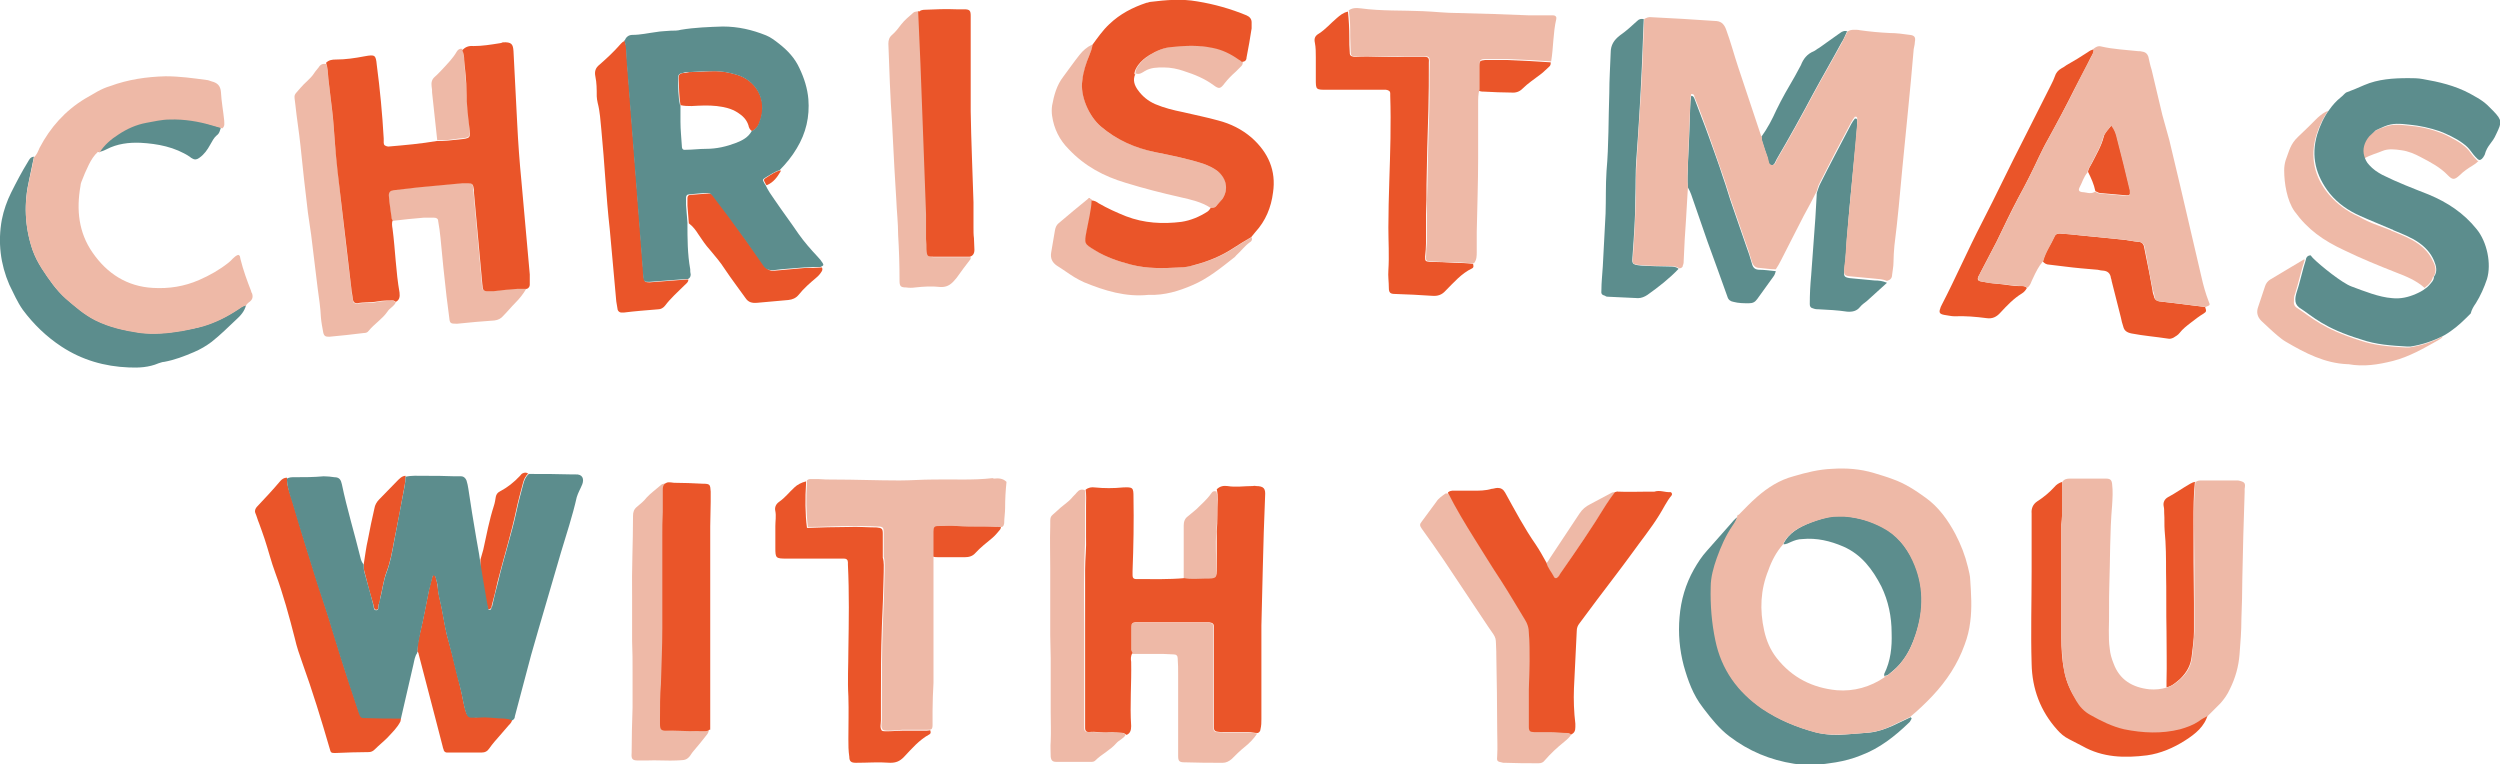 <?xml version="1.0" encoding="UTF-8"?>
<svg xmlns="http://www.w3.org/2000/svg" version="1.1" viewBox="0 0 537.5 164.3">
  <defs>
    <style>
      .cls-1 {
        fill: #ea5529;
      }

      .cls-2 {
        fill: none;
      }

      .cls-3 {
        fill: #eeb9a7;
      }

      .cls-4 {
        fill: #5c8d8d;
      }
    </style>
  </defs>
  <!-- Generator: Adobe Illustrator 28.7.1, SVG Export Plug-In . SVG Version: 1.2.0 Build 142)  -->
  <g>
    <g id="Dimension">
      <path class="cls-3" d="M143,103.9c0,3.8-.2,7.9-.2,11.7,0,5.3-.1,10.6-.1,16,0,5.4-.2,10.7-.2,16.2,0,1.8-.2,3.4-.2,5.2,0,.7-.3,1.6-.2,2.3,0,1.5.1,1.6,1.7,1.7,2.1.1,4.1.2,6.2.2.4,0,2-.3,2.4-.2,0,.2-.2.7-.3.8-1,1.3-2,2.5-3.1,3.8-.2.2-.6.9-.8,1.1-.8.9-1.5.7-2.8.8s-4.6-.1-6.3,0c-.7,0-1.3,0-2,0-1.2,0-1.4-.4-1.3-1.6,0-3.3.1-6.5.2-9.8,0-2.5,0-5.1,0-7.6,0-2.2,0-4.5-.1-6.7,0-3.2,0-6.4,0-9.6-.1-5.7.2-11.5.2-17.3,0-.8.2-1.4.8-1.9.8-.7,1.5-1.2,2.1-2,.8-.9,2.3-2,3.2-2.8.2-.2.7-.2,1-.3Z"/>
      <path class="cls-1" d="M443.4,103.6c0,3.1.1,6.2-.2,9.2,0,.5,0,1.1,0,1.6,0,7.6,0,15.1,0,22.7,0,2.3.1,4.7.6,7,.4,2.3,1.3,4.4,2.6,6.3.8,1.2,1.8,2.3,3,3,2.3,1.3,4.7,2.6,7.3,3.1,4,.9,8,1.1,12,0,1.4-.4,2.8-.9,4-1.7.6-.4,1.4-.8,2-1.2-.7,2.6-2.7,4.2-4.9,5.6-2.5,1.6-5.3,2.8-8.2,3.2-4.8.6-9.5.5-13.9-2-1-.5-1.9-1-2.9-1.5-1-.5-1.8-1.2-2.5-2-3.6-4-5.4-8.8-5.5-14.2-.2-6.6,0-13.3,0-19.9,0-1.8,0-3.6,0-5.4,0-1.4,0-2.9,0-4.3,0-.9,0-1.8,0-2.7-.1-1.1.3-2,1.2-2.6,1.4-.9,2.6-1.9,3.7-3.1.4-.5,1-.9,1.7-1.1Z"/>
      <path class="cls-1" d="M471.9,103.7c-.3,2.8-.3,5.7-.3,8.5,0,5.8,0,11.6.1,17.4,0,2.1,0,4.1,0,6.2,0,1.8-.3,3.6-.5,5.4-.2,1.9-1.1,3.4-2.4,4.7-.9.8-1.8,1.6-3,1.9,0-.4,0-.8,0-1.3.1-3.6,0-7.1,0-10.7-.1-4.3,0-8.6-.1-12.8,0-3,0-5.9-.3-8.9-.1-1.3,0-2.5-.1-3.8,0-.5,0-1-.1-1.4-.2-.9.2-1.6.9-2,1.7-.9,3.2-2,4.8-2.9.4-.2.7-.4,1.2-.4Z"/>
      <path class="cls-3" d="M233.2,105.3c.3,1.1.1,2.3.1,3.4,0,2.2,0,4.5,0,6.7,0,2.4-.2,4.7-.2,7.1-.1,4.2,0,8.3,0,12.5,0,6.5,0,13.1,0,19.6,0,.7,0,1.3,0,2,0,.5.3.8.8.8,1.4-.1,2.9.2,4.3,0,1.1-.1,2.2,0,3.2.2.2,0,.4.2.6.4-.4.8-1.4,1.1-2,1.8-1.3,1.5-3.1,2.3-4.5,3.7-.3.3-.6.3-1,.3-2.5,0-5,0-7.4,0-.8,0-1.1-.3-1.2-1.1,0-1.1-.1-2.2,0-3.3.1-2.1,0-4.2,0-6.3,0-3.9,0-7.7,0-11.6,0-1.6-.1-3.3-.1-4.9,0-4.8,0-9.7,0-14.5,0-3-.1-5.9,0-8.9,0-2.5-.1-1.9,1.5-3.4,1-1,2.2-1.7,3.1-2.7.3-.4.8-.8,1.1-1.2.5-.6,1-.8,1.8-.5Z"/>
      <path class="cls-3" d="M243.4,140.5c0-.2-.3-.4-.3-.7,0-1.6,0-3.3,0-4.9,0-.7.3-1,1-1,1.7,0,3.4,0,5.1,0,3.1,0,6.3,0,9.4,0,.4,0,.8,0,1.3,0,.7,0,1,.3,1,1,0,.4,0,.7,0,1.1,0,6.6,0,13.2,0,19.8,0,.3,0,.6,0,.9,0,.4.3.7.7.7.5,0,1.1.1,1.6.1,1.7,0,3.4,0,5.1,0,.7,0,1.3.1,2,.2-.7,1.1-1.7,2.1-2.7,2.9-1,.8-1.9,1.7-2.8,2.6-.6.5-1.2.8-1.9.8-2.7,0-5.3,0-8-.1,0,0-.1,0-.2,0-1.2,0-1.4-.3-1.4-1.4,0-1.6,0-3.1,0-4.7,0-4.2,0-8.4,0-12.7,0-1.2,0-2.4-.1-3.6,0-.5-.3-.8-.8-.8-.7,0-1.4-.1-2.2-.1-2.2,0-4.5,0-6.7,0Z"/>
      <path class="cls-3" d="M261.5,105.5c.2.7.2,1.4.2,2.2,0,2.3,0,4.6-.2,6.9-.2,2.5,0,5.1,0,7.6,0,2.5,0,2.5-2.5,2.5-1.5,0-3,.2-4.5-.1,0-3.4,0-6.8,0-10.3,0-.4,0-.8,0-1.3,0-.8.2-1.5.9-2,.6-.5,1.2-1,1.8-1.5,1.1-1.1,2.3-2.1,3.2-3.4.3-.5.7-.6,1.2-.4Z"/>
      <path class="cls-3" d="M311.4,105.8c1.7,3.4,3.7,6.7,5.7,9.9,1.9,3,3.7,6.1,5.7,9,1.8,2.8,3.5,5.7,5.2,8.5.5.8.8,1.7.8,2.7.3,4.1,0,8.2,0,12.3,0,2.7,0,5.3,0,8,0,.9.2,1.1,1.1,1.1,1.1,0,2.3,0,3.4,0,1.3,0,2.6,0,4,.2.2,0,.4.2.6.3-.4.7-1,1.2-1.6,1.7-1.5,1.2-2.9,2.5-4.2,4-.3.4-.7.6-1.3.6-2.4,0-4.8,0-7.2-.1-.1,0-.2,0-.4,0-1.4-.3-1.4-.3-1.3-1.6.1-1.7,0-3.4,0-5.1,0-5.6-.1-11.2-.2-16.8,0-.1,0-.2,0-.4-.2-3.2.3-2.5-1.7-5.3-.8-1.2-1.6-2.4-2.4-3.6-2.4-3.6-4.8-7.2-7.2-10.8-1.5-2.2-3.1-4.5-4.7-6.7-.5-.7-.5-1,0-1.6,1-1.4,2.1-2.8,3.1-4.2.5-.8,1.3-1.3,2-1.8.1,0,.3,0,.5,0Z"/>
      <path class="cls-3" d="M347.2,105.9c-.6.9-1.3,1.7-1.9,2.7-3.1,5.1-6.6,10-9.9,14.9-.1.2-.3.4-.4.6-.3.4-.6.4-.9,0-.6-1-1.4-1.8-1.6-3,.3-.4.6-.8.8-1.2,2.1-3.2,4.2-6.3,6.3-9.5.6-.9,1.3-1.5,2.3-2,1.5-.8,3-1.6,4.5-2.4.3-.2.6-.2.9-.1Z"/>
      <path class="cls-4" d="M373.8,110.7c-.2.8-.6,1.6-1.1,2.3-1.5,2.1-2.5,4.5-3.4,7-.7,2-1.3,4-1.3,6.2,0,3.9.2,7.7,1,11.5,1.3,6.4,4.8,11.1,10,14.7,3.5,2.4,7.4,4,11.6,5.1,2.1.5,4.2.6,6.3.4,1.7-.1,3.4-.3,5.1-.4,1.8-.2,3.4-.8,5-1.5,1.3-.6,2.5-1.2,3.8-1.8,0,0,.2.2.2.3-.2.3-.3.7-.6.9-3,2.9-6.3,5.5-10.3,7-1.7.7-3.6,1.2-5.4,1.5-3,.5-6,.8-9,.3-5.1-.8-9.7-2.7-13.9-5.9-2.1-1.6-3.8-3.7-5.4-5.8-.1-.1-.2-.3-.3-.4-2.1-2.7-3.2-5.8-4.1-9-.9-3.4-1.2-6.9-.9-10.4.3-3.7,1.3-7.1,3.1-10.3.8-1.4,1.7-2.8,2.8-4,1.8-2,3.5-4,5.3-6,.5-.6,1-1.2,1.8-1.5Z"/>
      <path class="cls-4" d="M405.1,145.4c0-.2,0-.4,0-.5,1.4-2.8,1.7-5.8,1.6-8.8,0-3.5-.7-6.9-2.2-10-1.9-3.7-4.3-6.9-8.2-8.6-2.8-1.2-5.7-1.9-8.8-1.6-.9,0-1.7.3-2.4.6-.5.2-1.1.6-1.7.5,1.2-2.5,3.5-3.7,6-4.7,1.6-.6,3.2-1.1,4.9-1.3.8,0,1.7-.2,2.5,0,2.8.3,5.4,1,7.9,2.3,3.1,1.6,5.1,4.2,6.6,7.2,2.4,5.2,2.4,10.5.6,15.9-.7,2-1.5,3.9-2.8,5.6-.8,1.1-1.8,2-2.8,2.8-.3.3-.7.5-1.1.5Z"/>
      <path class="cls-1" d="M289.8,2.4c.2,1.9.3,3.7.3,5.6,0,1.1,0,2.2.1,3.3,0,.7.3.8.9.9.1,0,.2,0,.4,0,3.5-.2,7,.2,10.5,0,1.4,0,2.7,0,4.1,0,.9,0,1.2.2,1.1,1.2,0,3.4,0,6.9-.1,10.3-.2,5.4-.3,10.8-.4,16.1,0,2.1,0,4.2-.1,6.3,0,2,0,4,0,6,0,1-.1,2.1-.2,3.1,0,.9,0,1,1,1.1,1.8,0,3.5.1,5.3.2,1.3,0,2.7.1,4,.2.1.4.2.8-.2,1-2.3,1.1-3.9,3-5.7,4.8-.8.9-1.7,1.2-2.9,1.1-2.7-.2-5.3-.3-8-.4-1,0-1.3-.3-1.3-1.3,0-1.3-.2-2.5-.1-3.8.2-3.1,0-6.2,0-9.2,0-3.3.1-6.6.2-10,.2-6.1.4-12.2.2-18.3,0-.2,0-.4,0-.5,0-.5-.3-.7-.9-.8-.4,0-.9,0-1.3,0-3.8,0-7.6,0-11.4,0-2.4,0-2.4,0-2.4-2.3,0-1.6,0-3.1,0-4.7,0-1,0-2.1-.2-3.1-.2-.9,0-1.5.9-2,1.4-.9,2.5-2.2,3.8-3.3.7-.6,1.4-1.2,2.4-1.4Z"/>
      <path class="cls-4" d="M7.3,33.7c-.3,1.6-.7,3.2-1,4.8-1.2,5.1-1,10.2.7,15.2.5,1.4,1.2,2.8,2,4,1.5,2.3,3.1,4.7,5.2,6.5,2,1.7,3.9,3.4,6.3,4.6,3,1.5,6.2,2.2,9.5,2.7,3.1.4,6.1.1,9.1-.4,1.5-.3,3-.5,4.5-1,2.7-.8,5.1-2,7.4-3.5.6-.4,1.2-.9,1.9-1-.3,1.3-1.2,2.3-2.1,3.1-1.7,1.6-3.4,3.3-5.3,4.8-1.2.9-2.4,1.6-3.8,2.2-2.1.9-4.2,1.7-6.4,2.1-.4,0-.8.2-1.2.3-2.1.9-4.3,1-6.4.9-5.2-.2-10.1-1.6-14.5-4.5-3.2-2.1-6-4.8-8.3-7.9-1.2-1.7-2-3.6-2.9-5.4C.1,56.8-.5,52.1.4,47.2c.4-2,1.1-4,2-5.8,1.1-2.2,2.3-4.5,3.6-6.6.3-.5.5-1,1.2-1.1Z"/>
      <path class="cls-3" d="M70.1,13.6c.4,1.1.4,2.3.5,3.4.3,2.2.5,4.5.8,6.7.3,2.3.4,4.7.6,7,.4,4.2.9,8.3,1.3,12.4.7,6.5,1.5,13,2.3,19.5,0,.7.2,1.3.3,2,0,.5.4.7.9.7,1.4-.3,2.9,0,4.4-.4,1.1-.2,2.2-.2,3.3-.2.2,0,.4.2.6.3-.4.9-1.3,1.2-1.8,2-1.1,1.6-2.8,2.6-4.1,4.2-.2.3-.6.4-1,.4-2.5.3-5,.6-7.4.8-.8,0-1.1-.1-1.3-.9-.2-1.1-.4-2.1-.5-3.2-.1-2.1-.4-4.2-.7-6.3-.5-3.8-.9-7.7-1.4-11.5-.2-1.6-.5-3.2-.7-4.8-.6-4.8-1.1-9.6-1.6-14.4-.3-2.9-.8-5.9-1.1-8.8-.3-2.5-.4-1.8,1.1-3.6.9-1.1,2.1-1.9,2.9-3.1.3-.5.7-.9,1-1.3.4-.7,1-.9,1.8-.7Z"/>
      <path class="cls-1" d="M134.3,8.7c.5,1.3.4,2.7.5,4.1,1.1,14.3,2.2,28.5,3.3,42.8.1,1.3.2,2.7.3,4,.1,1,.3,1.1,1.3,1.1,2.6-.2,5.2-.4,7.8-.6.2,0,.4,0,.5,0,0,.6-.5.9-.9,1.3-1.4,1.4-2.9,2.7-4.1,4.3-.4.5-.9.8-1.5.8-2.5.2-5,.4-7.4.7-.2,0-.4,0-.5,0-.4,0-.7-.3-.8-.6-.1-.6-.2-1.2-.3-1.8-.5-5.2-.9-10.4-1.4-15.5-.8-7.1-1.1-14.2-1.8-21.3-.2-2-.3-4-.8-5.9-.1-.5-.2-1-.2-1.4,0-1.5,0-2.9-.3-4.3-.2-1,0-1.8.9-2.5,1.6-1.4,3.1-2.8,4.5-4.4.3-.3.6-.7,1.1-.7Z"/>
      <path class="cls-4" d="M353.4,4.2c-.1,3.4-.3,6.8-.4,10.1-.3,6.7-.7,13.4-1.2,20.1-.2,2.7-.1,5.4-.2,8.1,0,4.2-.3,8.3-.6,12.5-.1,1.6-.3,1.9,1.8,2.1,2.1.1,4.1.2,6.2.2.7,0,1.3,0,1.9.5-2,2.1-4.3,3.9-6.7,5.6-.6.4-1.3.7-2,.7-2.1-.1-4.2-.2-6.4-.3-.2,0-.5,0-.7-.2-.7-.2-.9-.4-.8-1.2,0-1.7.2-3.4.3-5.1.2-3.8.4-7.6.6-11.4.1-3,0-6,.2-9.1.5-5.6.4-11.2.6-16.8,0-2.9.2-5.8.3-8.7,0-1.6.7-2.7,2-3.7,1.3-.9,2.5-2,3.7-3.1.4-.4.8-.5,1.4-.4Z"/>
      <path class="cls-3" d="M197.6,2.5c.2,3.8.4,7.6.5,11.4.2,5.3.4,10.6.6,16,.2,5.4.4,10.9.6,16.3,0,1.8,0,3.5,0,5.3,0,.7,0,1.5.1,2.2.1,1.5.2,1.6,1.8,1.6,2.1,0,4.1,0,6.2,0,.4,0,.8,0,1.3,0,0,.2,0,.4-.1.5-1,1.3-2,2.6-2.9,3.9-.2.2-.4.5-.6.7-.8.9-1.7,1.4-3,1.3-1.7-.2-3.5-.1-5.3.1-.7.1-1.3.1-2,0-1.2,0-1.4-.3-1.4-1.5,0-3.3-.1-6.5-.3-9.8,0-2.5-.3-5.1-.4-7.6-.1-2.2-.3-4.5-.4-6.7-.2-3.2-.3-6.4-.5-9.6-.4-5.7-.6-11.5-.8-17.2,0-.8.2-1.4.8-1.9.8-.7,1.4-1.5,2-2.3.7-.9,1.7-1.7,2.6-2.5.2-.2.7-.2,1.1-.3Z"/>
      <path class="cls-1" d="M450.1,10.5c.2.7-.3,1.3-.6,1.9-1.1,2.3-2.3,4.5-3.5,6.8-1.8,3.6-3.7,7.2-5.7,10.8-.7,1.2-1.3,2.5-1.9,3.7-1.4,3-2.9,6-4.5,8.9-1.6,3-3.1,6.2-4.6,9.3-1.2,2.3-2.4,4.6-3.6,6.9-.1.3-.3.5-.4.8-.2.5,0,.8.6.9,1.1.2,2.3.4,3.4.5,1.8.1,3.6.6,5.5.5.4,0,.7.1,1,.4-.3.5-.6.9-1.1,1.2-1.8,1.1-3.2,2.6-4.6,4.1-.8.9-1.7,1.4-3,1.2-2.3-.3-4.6-.5-6.9-.4-.7,0-1.4-.2-2.2-.3-1-.2-1.2-.5-.8-1.5,0-.2.2-.4.3-.7,3-5.8,5.6-11.8,8.6-17.6,3.1-6,6-12.2,9.1-18.2,1.9-3.8,3.9-7.7,5.8-11.5.3-.6.6-1.2.8-1.8.2-.7.7-1.3,1.4-1.7.4-.2.7-.4,1.1-.7,1.6-.9,3.1-1.8,4.6-2.8.4-.3.8-.5,1.3-.6Z"/>
      <path class="cls-3" d="M234.9,9.6c0,.8-.4,1.5-.7,2.3-.7,1.8-1.2,3.6-1.5,5.4-.4,3.4,1.4,7.7,4,9.9,3.4,2.9,7.2,4.5,11.6,5.5,3.5.7,7,1.4,10.4,2.5,1.1.4,2.2.9,3.1,1.6,2,1.5,2.4,3.9,1,6-.4.6-.8,1-1.3,1.5-.3.4-.7.4-1.2.4-2-1.3-4.3-1.8-6.5-2.3-4-.9-7.9-1.9-11.8-3.1-4.7-1.4-8.8-3.6-12.2-7.2-2-2-3.2-4.4-3.6-7.2-.1-.7-.1-1.5,0-2.2.4-2.2,1-4.4,2.4-6.2,1.2-1.6,2.3-3.2,3.5-4.7.7-.9,1.6-1.7,2.7-2.2Z"/>
      <path class="cls-3" d="M84.4,47.4c-.1-.2-.3-.4-.3-.6-.2-1.6-.4-3.2-.6-4.9,0-.7.2-1,1-1.1,1.7-.2,3.4-.4,5.2-.6,3.2-.3,6.4-.6,9.6-.9.4,0,.9,0,1.3,0,.7,0,1,.2,1.1.9,0,.4,0,.7.1,1.1.6,6.6,1.2,13.1,1.8,19.7,0,.3,0,.6.1.9,0,.4.4.6.8.6.5,0,1.1,0,1.6,0,1.7-.2,3.4-.4,5.1-.5.7,0,1.3,0,2,0-.7,1.2-1.5,2.2-2.4,3.1-.9.9-1.7,1.9-2.6,2.8-.5.6-1.1.9-1.9,1-2.7.2-5.3.4-8,.7,0,0-.1,0-.2,0-1.2,0-1.4-.1-1.5-1.2-.2-1.6-.4-3.1-.6-4.7-.5-4.2-.9-8.4-1.3-12.6-.1-1.2-.3-2.4-.5-3.6,0-.5-.4-.7-.9-.7-.7,0-1.5,0-2.2,0-2.3.2-4.5.4-6.8.7Z"/>
      <path class="cls-1" d="M439.2,56.2c.5-2,1.7-3.6,2.5-5.4.2-.4.6-.6,1.1-.6,1.5.1,2.9.2,4.4.4,3,.3,6,.6,9,.9,1.2.1,2.4.4,3.6.5.7,0,1.1.5,1.2,1.2.1.7.3,1.3.4,2,.5,2.4,1,4.9,1.4,7.3,0,.4.2.8.3,1.2.1.7.6,1,1.2,1.1,1.1.1,2.3.3,3.4.4,2.1.3,4.2.5,6.4.8.3.9.3,1-.3,1.4-1,.6-1.9,1.3-2.8,2-.9.7-1.7,1.3-2.4,2.2-.3.4-.8.7-1.3,1-.4.2-.8.3-1.2.2-2.6-.4-5.2-.6-7.8-1.1-1-.2-1.6-.6-1.8-1.5-.2-.6-.4-1.3-.5-1.9-.7-2.6-1.3-5.3-2-7.9,0-.3-.2-.6-.2-.9-.2-.8-.7-1.2-1.5-1.3-.4,0-.8-.1-1.3-.2-2.4-.2-4.8-.4-7.1-.7-1.1-.1-2.2-.3-3.3-.4-.6,0-1.1-.3-1.4-.7Z"/>
      <path class="cls-4" d="M362.9,40.3c-.2-1.6,0-3.3,0-4.9.2-4.2.4-8.3.5-12.5,0-.8.1-1.5.2-2.3.5,0,.6.4.7.6,1,2.7,2.1,5.4,3.1,8.2,1,2.9,2.1,5.7,3,8.6.8,2.2,1.4,4.5,2.2,6.7.9,2.7,1.9,5.4,2.8,8.1.5,1.3.9,2.6,1.3,4,.2.8.7,1.2,1.6,1.2,1.2,0,2.3.2,3.5.3-.1.3-.2.7-.4,1-1.2,1.7-2.4,3.3-3.6,5-.5.7-1,.9-1.8.9-1.1,0-2.2,0-3.3-.3-.6-.1-1.1-.4-1.3-1.1-1.4-4-2.9-8-4.3-11.9-1.2-3.4-2.3-6.7-3.5-10.1-.2-.5-.4-1-.7-1.5Z"/>
      <path class="cls-3" d="M234.8,43.1c0,2.3-.7,4.4-1.1,6.6-.5,2.7-.5,2.7,1.8,4.1,2.4,1.5,5,2.4,7.8,3.1,3.4.9,6.9.8,10.4.6,1,0,2.1-.3,3.1-.5,3.1-.8,6-2,8.7-3.8,1.2-.8,2.4-1.5,3.6-2.2.2.5,0,.9-.4,1.1-1.1.8-1.9,1.9-2.9,2.8-.2.2-.3.4-.5.5-2.8,2.2-5.6,4.5-8.9,5.9-3,1.3-6,2.2-9.3,2.1,0,0-.1,0-.2,0-4.9.5-9.4-.9-13.8-2.7-.7-.3-1.4-.7-2.1-1.1-1.3-.8-2.5-1.7-3.8-2.5-1-.7-1.4-1.6-1.2-2.8.3-1.6.5-3.1.8-4.7.1-.6.3-1.2.8-1.6,2.1-1.8,4.3-3.6,6.5-5.4,0,0,.1,0,.1,0,0,0,0,0,0,0,.2.1.4.2.6.4Z"/>
      <path class="cls-4" d="M390.6,41.5c.2-.6.4-1.2.6-1.7,2.2-4.4,4.5-8.7,6.8-13.1.2-.4.5-.8.8-1.2,0,0,.2,0,.3,0,0,0,.2.2.2.3,0,.4,0,.7,0,1.1-.2,2.6-.4,5.2-.7,7.8-.5,5.1-1,10.1-1.4,15.2-.2,1.8-.2,3.6-.4,5.4,0,1-.2,1.9-.3,2.9-.1,1.2,0,1.4,1.2,1.6,1.8.2,3.5.3,5.3.5.9,0,1.8.1,2.7.5-1.4,1.3-2.9,2.6-4.3,3.9-.5.4-1.1.8-1.5,1.3-.7.9-1.7,1.1-2.8,1-2-.3-4-.4-6-.5-.4,0-.8,0-1.3-.2-.5-.1-.7-.4-.7-.9,0-2.1.1-4.1.3-6.2.3-4.1.6-8.2.9-12.3.1-1.7.2-3.5.3-5.2Z"/>
      <path class="cls-1" d="M148.1,48c-.1-1.3-.2-2.5-.3-3.8,0-.5,0-1.1,0-1.6,0-.4.2-.7.6-.7,1.3-.1,2.7-.2,4-.3.5,0,.8.2,1.1.6,1.1,1.5,2.3,3,3.4,4.5,2.5,3.5,5,7,7.5,10.5.6.8,1.2,1.1,2.1,1,2.2-.2,4.5-.4,6.7-.6,1.1,0,2.3,0,3.5-.1.2.3.1.6,0,.8-.3.5-.7,1-1.2,1.4-1.3,1.1-2.7,2.3-3.8,3.7-.6.7-1.3,1-2.2,1.1-2.2.2-4.5.4-6.7.6-1.1.1-1.9-.1-2.5-1-1.5-2.1-3.1-4.2-4.5-6.3-.9-1.4-2-2.7-3.1-4-1-1.1-1.8-2.3-2.6-3.5-.5-.8-1.1-1.6-1.9-2.2Z"/>
      <path class="cls-4" d="M397.1,6.8c-.4.8-.7,1.7-1.2,2.4-2,3.7-4.1,7.3-6.1,11-2.5,4.7-5.1,9.4-7.8,14-.3.5-.5,1.4-1.1,1.3-.8,0-.7-1-.9-1.6-.4-1.1-.7-2.2-1.1-3.3-.1-.4-.1-.8-.2-1.2,1.3-1.8,2.3-3.7,3.2-5.7,1.2-2.5,2.6-4.9,4-7.3.4-.8.9-1.6,1.3-2.4.5-1.3,1.3-2.4,2.8-3,.4-.2.7-.5,1.1-.7,1.5-1.1,3-2.1,4.5-3.2.5-.4,1.1-.6,1.7-.3Z"/>
      <path class="cls-4" d="M21.1,32.6c1-1.6,2.5-2.9,4.1-3.9,1.8-1.2,3.8-2.1,6-2.5,1.7-.3,3.3-.7,5-.7,3.2-.2,6.2.3,9.2,1.3.7.2,1.4.4,2.1.6-.2.6-.3,1.3-.9,1.7-.6.5-1,1.3-1.4,2-.6,1.1-1.3,2.1-2.3,2.8-.5.4-1,.5-1.5.2-.2-.1-.4-.2-.6-.4-3.2-2.1-6.9-2.8-10.6-3-2.5-.1-5,.2-7.3,1.4-.6.3-1.1.5-1.8.6Z"/>
      <path class="cls-3" d="M244.1,15.9c0-.8.3-1.4.8-2,.7-.9,1.5-1.6,2.5-2.2,1.5-.9,3.2-1.6,4.9-1.7,2.9-.2,5.7-.3,8.6.2,2.1.4,3.9,1.3,5.6,2.5.2.2.5.4.7.5,0,.4,0,.7-.3,1-.4.4-.8.8-1.2,1.2-.9.8-1.7,1.6-2.4,2.5-.9,1.2-1.2,1.3-2.4.4-1.9-1.4-4.1-2.3-6.3-3-1.4-.5-2.9-.8-4.4-.8-1.4,0-2.8,0-4.1.8-.5.3-1.1.8-1.9.5Z"/>
      <path class="cls-3" d="M99.4,10.6c.3.7.3,1.4.4,2.1.1,2.3.4,4.6.5,6.8,0,2.5.4,5,.6,7.6.2,2.5.3,2.5-2.3,2.7-1.5.2-3.1.5-4.6.3-.4-3.4-.7-6.8-1.1-10.2,0-.4,0-.8-.1-1.3-.1-.8,0-1.5.7-2.1.6-.5,1.1-1.1,1.7-1.7,1.1-1.2,2.2-2.3,3-3.7.3-.5.7-.7,1.2-.6Z"/>
      <path class="cls-1" d="M318,19.4c0-1.7,0-3.5,0-5.2,0-1,.2-1.2,1.3-1.3,1.6,0,3.2,0,4.8,0,3.1.1,6.2.3,9.3.5,0,.4,0,.7-.4,1-.6.5-1.1,1.1-1.8,1.6-1.3,1-2.7,1.9-3.9,3.1-.6.6-1.4.9-2.4.8-1.9,0-3.8-.1-5.8-.2-.5,0-1,0-1.4-.4Z"/>
      <path class="cls-1" d="M164.8,39.8c0,0-.2-.2-.2-.3-.5-.9-.5-.9.3-1.4.9-.6,1.8-1.2,2.9-1.5,0,.1.1.3,0,.3-.7,1.2-1.5,2.3-2.9,2.9,0,0-.1,0-.2,0Z"/>
      <path class="cls-1" d="M234.2,42.7s0,0,0,0c0,0-.1,0-.1,0,0,0,0-.1,0-.1,0,0,0,0,.1,0Z"/>
      <path class="cls-1" d="M146.3,22.6c-.3-1.9-.3-3.8-.4-5.8,0-.7.2-1,1-1.1.4,0,.9-.1,1.3-.2,1.9,0,3.7-.2,5.6-.2,1.5,0,3,.3,4.4.7,4.5,1.2,6.8,5.6,5.3,9.8-.3,1-.7,1.9-1.8,2.4-.5-.3-.7-.8-.8-1.3-.4-1.2-1.2-2-2.3-2.7-1.4-.9-2.9-1.2-4.5-1.4-1.8-.2-3.6-.1-5.4,0-.8,0-1.6,0-2.4-.2Z"/>
      <path class="cls-1" d="M448.9,37c.1-.7.5-1.3.9-2,.9-1.8,2-3.6,2.5-5.6.2-.9,1-1.6,1.7-2.5.7.9,1,1.8,1.2,2.7,1,3.8,1.9,7.5,2.8,11.3,0,.2.1.5,0,.7,0,.1-.2.3-.3.4-.2,0-.4,0-.5,0-1.9-.2-3.8-.3-5.7-.5-.3,0-.7-.3-1-.4-.3-1.5-.9-2.8-1.6-4.2Z"/>
      <path class="cls-3" d="M523.1,59.7c.8-1.2.6-2.4,0-3.5-.7-1.6-1.8-2.8-3.2-3.8-1.7-1.2-3.6-1.9-5.5-2.7-.1,0-.3-.1-.4-.2-1-.4-1.9-.7-2.9-1.1-1.4-.5-2.7-1.1-3.9-1.8,0,0,0,0,0,0-2.5-1.1-4.7-2.7-6.5-4.8-3.1-3.7-4.1-8-2.7-12.7.6-1.9,1.4-3.7,2.6-5.3-.9.3-1.6.9-2.3,1.5-1.4,1.4-2.8,2.8-4.2,4.1-1.7,1.6-1.9,3-2.7,5.1-.2.7-.3,1.4-.3,2.1,0,2.8.6,6.5,2.2,8.8,2.9,4,6.2,6.3,10.7,8.4,3.7,1.8,7.4,3.3,11.2,4.8,2.1.8,4.3,1.7,6.1,3.3.2-.2.4-.4.7-.6.5-.5,1-1.1,1.1-1.9Z"/>
      <path class="cls-3" d="M517.1,74.7c-3.3-.2-6.5-.4-9.7-1.5-8.2-2.6-10.3-4.9-13.4-6.9-.7-.4-.9-.9-.8-1.7,0-.4,0-.9.2-1.3.7-2.1,1.4-5.4,2.1-7.4,0,0,0,0,0-.1,0,0,0,0,0,0,0,0-.2,0-.2,0-2.4,1.4-4.8,2.9-7.2,4.3-.5.3-.9.8-1.1,1.4-.5,1.5-1,3-1.5,4.5-.4,1.1-.2,2.1.7,3,1.1,1,2.2,2.1,3.4,3.1.6.5,1.2,1,1.9,1.4,4.1,2.4,8.3,4.6,13.2,4.8,0,0,.1,0,.2,0,3.3.6,6.4.1,9.6-.7,3.5-.9,6.6-2.7,9.8-4.5.2-.1.4-.3.6-.4.2-.2.3-.3.3-.4-2.2,1.2-4.6,2-7.2,2.4-.3,0-.6,0-.9,0Z"/>
      <path class="cls-3" d="M508.3,34.1c1-.7,3.2-1.3,3.8-1.6,1.4-.6,2.8-.4,4.2-.2,1.5.2,2.9.8,4.2,1.5,2.1,1.1,4.2,2.2,5.8,3.9,1,1,1.4,1,2.5,0,.8-.8,1.8-1.5,2.8-2.1.5-.3.9-.6,1.3-1,0,0,0,0,0,0-.1,0-.3,0-.4-.2-1.6-1.6-1.4-2.1-3.2-3.4-.8-.6-1.6-1-2.5-1.5-.8-.4-1.5-.8-2.5-1.1-2.1-.8-4.2-1.2-6.5-1.4-2-.2-3.5-.4-5.4.4-.4.1-1.7.6-2.1,1-.5.4-1.1.8-1.5,1.4-1.1,1.2-1.5,2.7-1.1,4.2.1.1.2.2.4.3Z"/>
      <path class="cls-1" d="M193.9,157.1c-1.3,0-3.8.3-4.3,0-.5-.7-.2-1.4-.2-2.2,0-1.4,0-2.9,0-4.3,0-5.3,0-10.5.2-15.8.2-3.9.3-7.8.4-11.8,0-1,.1-2.1-.2-3.1,0-1.7,0-3.5,0-5.2,0-1-.2-1.2-1.3-1.3-1.6,0-4.4-.2-6-.1-3,0-6,.1-9,.2-.4-3-.4-6.6-.2-9.5,0-.2,0-.4,0-.5-.9.2-1.9.7-2.5,1.3-1.2,1.1-2,2.2-3.3,3.1-.7.5-1,1.2-.8,2,.2,1,0,2.2,0,3.2,0,1.6,0,3.1,0,4.7,0,2.2.1,2.3,2.4,2.3,3.7,0,7.4,0,11.1,0,.4,0,.8,0,1.3,0,.5,0,.8.3.8.8,0,.2,0,.4,0,.5.3,6.1.2,12.2.1,18.3,0,3.3-.2,6.6,0,10,.1,3.1,0,6.1,0,9.2,0,1.3,0,2.5.2,3.8,0,1,.4,1.3,1.4,1.3,2.7,0,4.7-.2,7.4,0,1.2,0,2-.3,2.9-1.2,1.7-1.8,3.3-3.7,5.5-4.9.4-.2.3-.6.2-.9-.2,0-.4.1-.8.1-1.8,0-3.5,0-5.3,0Z"/>
      <path class="cls-1" d="M214.3,113.2c-3.4-.2-5.5,0-8.8-.2-1.3-.1-2.7,0-4,0-.9,0-1.1.2-1.1,1.2,0,1.8,0,3.6,0,5.4.4.2,1,.2,1.4.2,1.9,0,3.7,0,5.6,0,.9,0,1.7-.2,2.3-.9,1.1-1.2,2.4-2.2,3.6-3.2.6-.5,1.1-1.1,1.6-1.7.3-.3.3-.6.3-1,0,0,0,0,0,0-.1,0-.3,0-.4,0-.1,0-.2,0-.4,0Z"/>
      <path class="cls-1" d="M113.6,101.8c-.7.6-1,1.4-1.2,2.2-.5,1.9-1,3.7-1.4,5.6-1.1,5.2-2.7,10.3-4,15.4-.4,1.8-.8,3.5-1.3,5.3,0,.2,0,.4-.2.5,0,0-.2.2-.3.2,0,0-.2,0-.3-.1,0,0-.1-.2-.1-.3-.8-3.4-1.7-6.8-1.5-10.3.2-.7.4-1.4.6-2.1.7-3.2,1.3-6.4,2.3-9.5.2-.6.3-1.3.4-1.9.1-.5.4-.9.8-1.1,1.7-.9,3.1-2,4.4-3.4.2-.2.3-.4.5-.5.4-.2.8-.3,1.2,0Z"/>
      <path class="cls-1" d="M61.7,102.9c0,1.7.7,3.3,1.2,4.9,1.7,5.8,3.5,11.6,5.3,17.3,1.1,3.5,2.3,6.9,3.3,10.3,1.2,3.9,2.4,7.9,3.7,11.7.6,1.9,1.3,3.8,1.9,5.7.4,1.2.5,1.2,1.7,1.2,2.5,0,5,0,7.4.1,0,.4,0,.7-.1,1-.7,1.4-1.8,2.4-2.8,3.5-.9.9-1.8,1.6-2.7,2.5-.4.4-.8.6-1.3.6-2.4,0-4.8.1-7.3.2-.8,0-.9-.1-1.1-.9-1.8-6.2-3.7-12.4-5.9-18.5-.6-1.7-1.2-3.4-1.6-5.2-1.2-4.7-2.5-9.5-4.2-14.1-.9-2.4-1.5-4.9-2.3-7.3-.4-1.2-.8-2.3-1.2-3.4-.3-.7-.5-1.5-.8-2.2-.2-.5,0-.9.3-1.3,1.7-1.8,3.4-3.6,5-5.5.4-.5.9-.8,1.5-.8Z"/>
      <path class="cls-1" d="M89.7,140.2c0-1.5.3-3,.7-4.5.7-2.9,1.2-5.8,1.8-8.7.2-1.1.5-2.1.8-3.2,0-.1.2-.3.2-.3.1,0,.4.2.4.3.2.8.4,1.5.5,2.3.1,1.5.5,2.9.8,4.3.3,1.4.5,2.8.8,4.3.2,1.1.5,2.3.8,3.3.9,3.1,1.6,6.3,2.4,9.5.5,1.9.7,3.8,1.3,5.6.2.6.5.9,1.1,1,.5,0,1.1.2,1.6,0,1.9-.2,3.7,0,5.6.2.5,0,1.1,0,1.6.4,0,.5-.4.9-.7,1.2-.6.7-1.3,1.5-1.9,2.2-.8.9-1.6,1.8-2.3,2.8-.4.6-.9.9-1.7.9-2.5,0-5,0-7.4,0-.3,0-.6-.2-.7-.5,0-.2-.2-.5-.2-.7-.5-1.9-1-3.8-1.5-5.8-1.2-4.7-2.5-9.5-3.7-14.2,0-.2-.1-.3-.2-.5Z"/>
      <path class="cls-1" d="M87.2,102.4c0,.7-.1,1.3-.2,2-.7,4-1.5,8.1-2.3,12.1-.4,2.2-.8,4.4-1.6,6.5-.7,1.9-.9,3.9-1.4,5.8,0,.4-.1.8-.3,1.2-.1.4.1,1.1-.5,1.1-.5,0-.5-.6-.6-1-.7-2.3-1.3-4.6-1.9-7-.2-.6-.2-1.2-.2-1.8.3-1.8.5-3.6.9-5.3.4-2.2.9-4.5,1.4-6.7.1-.7.5-1.4,1-1.9,1.3-1.3,2.5-2.6,3.8-3.9.5-.5,1.1-1.2,1.9-1.2Z"/>
    </g>
    <g id="Letters">
      <path class="cls-3" d="M362.9,40.3c-.1,2.3-.3,4.5-.4,6.8-.2,2.9-.4,5.9-.5,8.8,0,.4,0,.8-.2,1.2,0,.4-.4.6-.8.6-.6-.5-1.2-.4-1.9-.5-2.1,0-4.1,0-6.2-.2-2.1-.1-2-.4-1.8-2.1.3-4.2.5-8.3.6-12.5,0-2.7,0-5.4.2-8.1.4-6.7.9-13.4,1.2-20.1.1-3.4.3-6.8.4-10.1.5-.3,1-.5,1.6-.4,4.5.2,9,.5,13.5.8,1.3,0,2,.5,2.5,1.8,1,2.7,1.7,5.4,2.6,8.1,1.6,4.9,3.3,9.8,4.9,14.7,0,.1.1.2.2.3,0,.4,0,.8.2,1.2.3,1.1.7,2.2,1.1,3.3.2.6.1,1.5.9,1.6.7,0,.8-.8,1.1-1.3,2.7-4.6,5.3-9.3,7.8-14,2-3.7,4.1-7.3,6.1-11,.4-.8.8-1.6,1.2-2.4.4-.3.9-.4,1.4-.4.4,0,.9,0,1.3.1,2.1.3,4.3.5,6.4.6,1.4,0,2.9.2,4.3.4,1,.1,1.3.5,1.1,1.5,0,.7-.3,1.4-.3,2.1-.7,8.4-1.6,16.7-2.4,25.1-.5,5.5-1,11.1-1.7,16.6-.1,1.2-.2,2.4-.2,3.6,0,.9-.2,1.8-.3,2.7,0,.7-.4,1.1-1.1,1.3-.9-.4-1.8-.4-2.7-.5-1.8-.2-3.5-.3-5.3-.5-1.1-.1-1.3-.4-1.2-1.6,0-1,.3-1.9.3-2.9.1-1.8.2-3.6.4-5.4.5-5.1.9-10.1,1.4-15.2.2-2.6.5-5.2.7-7.8,0-.4,0-.7,0-1.1,0,0,0-.2-.2-.3,0,0-.3,0-.3,0-.3.4-.6.8-.8,1.2-2.3,4.3-4.6,8.7-6.8,13.1-.3.5-.4,1.1-.6,1.7-.9,1.8-1.8,3.5-2.8,5.3-.7,1.4-1.5,2.9-2.2,4.3-.9,1.8-1.8,3.5-2.7,5.3-.3.6-.7,1.3-1.1,1.9-1.2,0-2.3-.2-3.5-.3-.8,0-1.3-.4-1.6-1.2-.4-1.3-.8-2.7-1.3-4-.9-2.7-1.9-5.4-2.8-8.1-.8-2.2-1.4-4.5-2.2-6.7-1-2.9-2-5.7-3-8.6-1-2.7-2-5.5-3.1-8.2,0-.3-.1-.6-.7-.6-.1.7-.2,1.5-.2,2.3-.2,4.2-.3,8.3-.5,12.5,0,1.6-.2,3.3,0,4.9Z"/>
      <path class="cls-4" d="M134.3,8.7c.3-.7.8-1.2,1.7-1.2,1.7,0,3.4-.4,5-.6,1.1-.2,2.1-.2,3.2-.3.8,0,1.5,0,2.2-.2,3-.5,6-.6,9-.7,3.3,0,6.3.7,9.3,1.9,1,.4,1.9,1.1,2.8,1.8,1.9,1.5,3.4,3.1,4.4,5.3,1,2.1,1.7,4.3,1.9,6.6.3,3.8-.5,7.3-2.5,10.6-1,1.7-2.3,3.3-3.7,4.7-1.1.3-2,1-2.9,1.5-.8.5-.8.5-.3,1.4,0,.1.2.2.2.3.5,1.1,1.2,2.1,1.9,3.1,1.7,2.5,3.5,4.9,5.2,7.4,1.2,1.7,2.6,3.3,4.1,4.9.4.4.8.9,1.1,1.4.2.4.2.5-.5.8-1.2,0-2.3,0-3.5.1-2.2.2-4.5.3-6.7.6-.9,0-1.6-.2-2.1-1-2.4-3.5-4.9-7-7.5-10.5-1.1-1.5-2.3-3-3.4-4.5-.3-.4-.6-.6-1.1-.6-1.3,0-2.7.2-4,.3-.4,0-.6.3-.6.7,0,.5,0,1.1,0,1.6.1,1.3.2,2.5.3,3.8,0,3.3,0,6.7.6,10,0,.4,0,.7.1,1.1,0,.5-.2.8-.6,1-.2,0-.4,0-.5,0-2.6.2-5.2.4-7.8.6-1,0-1.2,0-1.3-1.1-.1-1.3-.2-2.6-.3-4-1.1-14.3-2.2-28.5-3.3-42.8-.1-1.4,0-2.8-.5-4.1ZM146.3,22.6c0,1.2,0,2.4,0,3.6,0,1.7.2,3.5.3,5.2,0,.7.3.9.9.8,1.4,0,2.8-.2,4.3-.2,2.3,0,4.4-.5,6.5-1.3,1.3-.5,2.6-1.2,3.3-2.5,1.1-.5,1.5-1.4,1.8-2.4,1.5-4.3-.8-8.6-5.3-9.8-1.4-.4-2.9-.7-4.4-.7-1.9,0-3.7.1-5.6.2-.4,0-.9,0-1.3.2-.8.1-1,.4-1,1.1,0,1.9,0,3.9.4,5.8Z"/>
      <path class="cls-1" d="M84.4,47.4c-.2.6-.1,1.2,0,1.8.6,4.6.7,9.2,1.5,13.7.1.9,0,1.6-.8,2-.2-.1-.4-.3-.6-.3-1.1,0-2.2,0-3.3.2-1.5.3-2.9.1-4.4.4-.5,0-.8-.2-.9-.7-.1-.7-.2-1.3-.3-2-.8-6.5-1.5-13-2.3-19.5-.5-4.1-1-8.3-1.3-12.4-.2-2.3-.3-4.7-.6-7-.3-2.2-.5-4.4-.8-6.7-.1-1.1-.1-2.3-.5-3.4.6-.6,1.3-.7,2.1-.7,2.1,0,4.1-.3,6.2-.7,2.2-.4,2.4-.3,2.6,1.8.7,5.3,1.2,10.6,1.5,15.9,0,.3,0,.6,0,.9,0,.5.3.7.9.8,0,0,.1,0,.2,0,3.5-.3,6.9-.6,10.4-1.2,1.6.1,3.1-.2,4.6-.3,2.6-.3,2.6-.2,2.3-2.7-.3-2.5-.6-5-.6-7.6,0-2.3-.3-4.6-.5-6.8,0-.7-.1-1.4-.4-2.1.6-.7,1.4-1,2.4-.9,1.9,0,3.7-.3,5.6-.6.2,0,.5-.1.7-.2,1.9-.1,2.2.4,2.3,1.9.3,5.2.5,10.4.8,15.6.2,4.1.5,8.2.9,12.3.6,6.7,1.2,13.4,1.8,20.1,0,.7,0,1.4,0,2.2,0,.4-.2.7-.6.9-.7,0-1.3,0-2,0-1.7.1-3.4.3-5.1.5-.5,0-1.1,0-1.6,0-.4,0-.7-.2-.8-.6,0-.3-.1-.6-.1-.9-.6-6.6-1.2-13.1-1.8-19.7,0-.4,0-.7-.1-1.1-.1-.7-.4-.9-1.1-.9-.4,0-.9,0-1.3,0-3.2.3-6.4.6-9.6.9-1.7.2-3.4.4-5.2.6-.7.1-1,.4-1,1.1.1,1.6.4,3.2.6,4.9,0,.2.2.4.3.6Z"/>
      <path class="cls-3" d="M439.2,56.2c-.9,1.1-1.5,2.3-2.1,3.6-.4.7-.5,1.6-1.3,2.1-.3-.3-.6-.4-1-.4-1.8,0-3.6-.4-5.5-.5-1.2,0-2.3-.3-3.4-.5-.5,0-.7-.5-.6-.9.1-.3.3-.5.4-.8,1.2-2.3,2.4-4.6,3.6-6.9,1.5-3.1,3-6.2,4.6-9.3,1.6-2.9,3.1-5.9,4.5-8.9.6-1.3,1.2-2.5,1.9-3.7,1.9-3.6,3.9-7.1,5.7-10.8,1.1-2.3,2.3-4.5,3.5-6.8.3-.6.7-1.1.6-1.9.5-.4,1-.7,1.7-.5,2.6.6,5.2.7,7.9,1,.3,0,.6,0,.9.1.7.1,1.1.5,1.3,1.1.2.9.4,1.9.7,2.8.8,3.2,1.5,6.5,2.3,9.7.5,1.8,1,3.6,1.5,5.4.8,3.3,1.6,6.7,2.4,10.1,1.5,6.4,3,12.8,4.5,19.3.4,1.8.9,3.6,1.6,5.4.3.7.3.7-.7,1.1-2.1-.3-4.2-.5-6.4-.8-1.2-.1-2.3-.3-3.4-.4-.7,0-1.1-.4-1.2-1.1,0-.4-.2-.8-.3-1.2-.5-2.4-1-4.9-1.4-7.3-.1-.7-.3-1.3-.4-2-.1-.7-.5-1.1-1.2-1.2-1.2-.1-2.4-.4-3.6-.5-3-.3-6-.6-9-.9-1.5-.1-2.9-.3-4.4-.4-.5,0-.9.1-1.1.6-.8,1.8-2,3.4-2.5,5.4ZM450.4,41.2c.3.1.7.4,1,.4,1.9.2,3.8.3,5.7.5.2,0,.4,0,.5,0,.1,0,.3-.2.3-.4,0-.2,0-.5,0-.7-.9-3.8-1.8-7.5-2.8-11.3-.2-.9-.5-1.8-1.2-2.7-.6.9-1.4,1.6-1.7,2.5-.5,2-1.6,3.8-2.5,5.6-.3.7-.8,1.2-.9,2-.8.9-1.1,2.1-1.7,3.2-.3.6-.1.9.5,1,.9,0,1.8.5,2.7,0Z"/>
      <path class="cls-1" d="M244.1,15.9c-.6,1.3-.2,2.4.5,3.4,1,1.4,2.2,2.4,3.8,3.1,1.9.8,3.9,1.3,5.9,1.7,2.5.6,5.1,1.1,7.6,1.8,2.7.7,5.1,1.9,7.2,3.7,3.6,3.2,5.3,7.1,4.6,11.8-.4,3.2-1.6,6.1-3.8,8.5-.3.4-.6.7-.9,1.1-1.2.7-2.4,1.4-3.6,2.2-2.7,1.8-5.6,3-8.7,3.8-1,.3-2,.5-3.1.5-3.5.2-6.9.3-10.4-.6-2.7-.7-5.4-1.6-7.8-3.1-2.3-1.4-2.3-1.4-1.8-4.1.4-2.2,1-4.4,1.1-6.6.6,0,1.1.3,1.5.6,1.9,1.1,3.9,2,5.9,2.8,3.9,1.5,7.9,1.7,11.9,1.2,2-.3,3.9-1.1,5.6-2.2.3-.2.5-.5.7-.8.4,0,.9,0,1.2-.4.4-.5.9-1,1.3-1.5,1.4-2.1.9-4.4-1-6-.9-.7-2-1.2-3.1-1.6-3.4-1.1-6.9-1.8-10.4-2.5-4.3-.9-8.2-2.6-11.6-5.5-2.6-2.2-4.5-6.6-4-9.9.2-1.9.8-3.7,1.5-5.4.3-.7.6-1.5.7-2.3,1.1-1.5,2.2-3.1,3.6-4.4,2.3-2.2,5-3.6,8-4.6.3,0,.6-.2.9-.2,3.3-.4,6.6-.7,10-.1,3.7.6,7.2,1.6,10.6,3,.7.3,1.1.8,1.1,1.5,0,.4,0,.9,0,1.3-.3,2.1-.7,4.2-1.1,6.3,0,.6-.4.9-1,.9-.2-.2-.5-.4-.7-.5-1.7-1.2-3.5-2.1-5.6-2.5-2.9-.6-5.7-.5-8.6-.2-1.8.1-3.4.8-4.9,1.7-1,.6-1.8,1.3-2.5,2.2-.4.6-.8,1.2-.8,2Z"/>
      <path class="cls-3" d="M21.1,32.6c-.9.8-1.5,1.8-2,2.8-.6,1.2-1.1,2.4-1.6,3.7-.1.3-.2.6-.2.9-.9,5.1-.4,10,2.6,14.3,3.1,4.5,7.4,7.3,13,7.6,3.4.2,6.7-.3,9.9-1.7,2.3-1,4.4-2.2,6.3-3.7.7-.5,1.2-1.4,2.1-1.7.5.1.4.6.5.9.6,2.4,1.4,4.6,2.3,6.9,0,.2.1.3.2.5q.4,1.2-.7,1.9c-.2.2-.5.4-.6.7-.7.1-1.3.6-1.9,1-2.3,1.5-4.7,2.7-7.4,3.5-1.5.4-3,.7-4.5,1-3,.5-6,.8-9.1.4-3.3-.5-6.5-1.2-9.5-2.7-2.4-1.2-4.3-2.9-6.3-4.6-2.1-1.9-3.7-4.2-5.2-6.5-.8-1.3-1.5-2.6-2-4-1.7-5-1.9-10-.7-15.2.4-1.6.7-3.2,1-4.8.6-.5.9-1.3,1.2-2,2.3-4.4,5.5-8,9.8-10.6.9-.5,1.7-1,2.6-1.5.9-.5,1.8-.9,2.8-1.2,3.8-1.4,7.8-2,11.9-2.1,3,0,5.9.4,8.8.8.4,0,.7.2,1.1.3,1.2.3,1.9.9,2,2.3.1,2,.5,4.1.7,6.1,0,.6.2,1.2-.4,1.7-.7-.2-1.4-.4-2.1-.6-3-.9-6.1-1.4-9.2-1.3-1.7,0-3.3.4-5,.7-2.2.4-4.2,1.3-6,2.5-1.6,1-3.1,2.3-4.1,3.9Z"/>
      <path class="cls-3" d="M289.8,2.4c.8-.8,1.9-.7,2.8-.6,4.4.6,8.9.4,13.3.6,2.5.1,5,.4,7.5.4,5.1.1,10.3.3,15.4.5,1.1,0,2.1,0,3.2,0,.6,0,1.3,0,1.9,0,.6,0,.8.4.7.8-.7,3-.6,6.1-1.1,9.1-3.1-.2-6.2-.4-9.3-.5-1.6,0-3.2,0-4.8,0-1.1,0-1.3.2-1.3,1.3,0,1.7,0,3.5,0,5.2-.3,1-.3,2-.3,3.1,0,3.9,0,7.9,0,11.8,0,5.3-.2,10.5-.3,15.8,0,1.4,0,2.9,0,4.3,0,.8,0,1.7-.6,2.4-1.3,0-2.7-.2-4-.2-1.8,0-3.5-.1-5.3-.2-.9,0-1.1-.2-1-1.1,0-1,.1-2.1.2-3.1,0-2,0-4,0-6,0-2.1,0-4.2.1-6.3.1-5.4.2-10.8.4-16.1.1-3.4,0-6.9.1-10.3,0-1-.2-1.2-1.1-1.2-1.4,0-2.8,0-4.1,0-3.5.2-7-.1-10.5,0-.1,0-.2,0-.4,0-.7,0-.9-.2-.9-.9,0-1.1-.1-2.2-.1-3.3,0-1.9,0-3.7-.3-5.6Z"/>
      <path class="cls-1" d="M197.6,2.5c.3-.3.8-.4,1.2-.4,2.3-.1,4.5-.2,6.8-.1.6,0,1.1,0,1.7,0,1.2,0,1.4.3,1.4,1.4,0,.4,0,.7,0,1.1,0,2.5,0,5,0,7.4,0,4,0,8,0,12,.1,6.5.4,13,.6,19.6,0,1.8,0,3.6,0,5.4,0,.8,0,1.6.1,2.3,0,.8.1,1.7.1,2.5,0,.8-.3,1.3-1,1.5-.4,0-.9,0-1.3,0-2.1,0-4.1,0-6.2,0-1.6,0-1.7,0-1.8-1.6,0-.7,0-1.4-.1-2.2,0-1.8,0-3.5,0-5.3-.2-5.4-.4-10.9-.6-16.3-.2-5.3-.4-10.6-.6-16-.2-3.8-.3-7.6-.5-11.4Z"/>
      <path class="cls-2" d="M514.1,49.5c-2.3-.9-4.5-1.9-6.8-2.9,1.2.7,2.5,1.3,3.9,1.8,1,.4,1.9.7,2.9,1.1Z"/>
      <path class="cls-2" d="M526.9,29.4c-.8-.4-1.6-.8-2.5-1.1.8.4,1.7.7,2.5,1.1Z"/>
      <path class="cls-4" d="M510.5,28.2c.4-.3,1.7-.8,2.1-1,1.9-.8,3.4-.6,5.4-.4,2.2.2,4.4.7,6.5,1.4.8.3,1.7.7,2.5,1.1.8.4,1.7.9,2.5,1.5,1.8,1.3,1.6,1.9,3.2,3.4.1.1.3.2.4.2.3,0,.7-.3,1.1-1.1.6-2.2,1.6-2.4,2.5-4.5,1.2-2.5,1.3-2.9-.6-4.9-2-2.1-2.6-2.4-5.1-3.8-3.2-1.7-6.6-2.5-10.1-3.1-1-.2-2.1-.2-3.1-.2-3.2,0-6.5.2-9.5,1.5-1.3.6-2.6,1.1-3.9,1.6-.4.3-.7.7-1.1,1-1,.8-1.8,1.7-2.5,2.7-1.2,1.6-2,3.4-2.6,5.3-1.4,4.7-.3,8.9,2.7,12.7,1.7,2.1,4,3.7,6.5,4.8,0,0,0,0,0,0,2.2,1,4.5,1.9,6.8,2.9.1,0,.3.1.4.2,1.9.8,3.8,1.5,5.5,2.7,1.4,1,2.5,2.2,3.2,3.8.5,1.2.8,2.4,0,3.5,0,.8-.6,1.3-1.1,1.9-.2.2-.4.4-.7.6-.6.5-1.4.9-2.1,1.2-1.6.7-3.3,1.1-5.1.9-2.8-.2-6-1.5-8.7-2.5-2-.7-6.7-4.5-8.2-6-.2-.2-.4-.4-.6-.7-.5,0-.8.2-1,.7,0,0,0,0,0,.1-.7,2.1-1.4,5.4-2.1,7.4-.1.4-.2.8-.2,1.3,0,.7.2,1.2.8,1.7,3.1,2,5.2,4.4,13.4,6.9,3.2,1.1,6.4,1.3,9.7,1.5.3,0,.6,0,.9,0,2.5-.4,4.9-1.2,7.2-2.4.5-.3,1-.6,1.4-.9,1.6-1.1,2.9-2.4,4.3-3.8.2-.8.6-1.5,1.1-2.2,1-1.6,1.8-3.4,2.4-5.2,1-3.3,0-8-2.2-10.7-2.8-3.5-6.3-5.8-10.4-7.5-3.3-1.3-6.7-2.6-9.9-4.2-1.1-.6-2-1.2-2.8-2.1-.6-.6-.9-1.3-1.1-2-.4-1.4,0-2.9,1.1-4.2.5-.5,1-.9,1.5-1.4Z"/>
      <path class="cls-1" d="M152.5,156.9c-.3.3-.7.3-1.2.3-2.2,0-4.3,0-6.5-.1-.5,0-1.1,0-1.6,0-1.1,0-1.3-.3-1.3-1.5,0-.4,0-.7,0-1.1,0-2.5,0-5,.2-7.4.1-4,.3-8,.3-12,0-6.5,0-13,0-19.6,0-1.8,0-3.6.1-5.4,0-.8,0-1.6,0-2.4,0-.8,0-1.7,0-2.5,0-.8.3-1.3,1.1-1.5.4,0,.8,0,1.3.1,2.1,0,4.1.1,6.2.2,1.6,0,1.6.2,1.7,1.7,0,.7,0,1.5,0,2.2,0,1.8-.1,3.5-.1,5.3,0,5.4,0,10.9,0,16.3,0,5.3,0,10.6,0,16,0,3.8,0,7.6,0,11.4Z"/>
      <path class="cls-3" d="M443.4,103.6c.4-.6,1-.7,1.6-.7,2.6,0,5.2,0,7.8,0,.9,0,1.2.3,1.3,1.1.2,1.6.1,3.1,0,4.7-.5,5.8-.4,11.6-.6,17.4-.1,3.1,0,6.3-.1,9.4,0,1.3,0,2.7.2,4,.1,1.1.4,2.1.8,3.1,1.3,3.6,4.1,5.2,7.7,5.6,1.3.1,2.5,0,3.8-.4,1.2-.3,2.1-1.1,3-1.9,1.4-1.3,2.2-2.8,2.4-4.7.2-1.8.4-3.6.5-5.4,0-2.1,0-4.1,0-6.2,0-5.8,0-11.6-.1-17.4,0-2.8,0-5.7.3-8.5.4-.4.9-.4,1.3-.4,1.6,0,3.1,0,4.7,0,.8,0,1.6,0,2.3,0,.3,0,.6,0,.9,0,1.5.3,1.6.6,1.4,1.8,0,.2,0,.5,0,.7-.2,6.2-.4,12.4-.5,18.6,0,2.9-.1,5.8-.2,8.7,0,2.5-.2,5.1-.4,7.6-.2,2.6-.9,5.1-2.1,7.5-.5,1.1-1.2,2.1-2,3-.9.9-1.8,1.8-2.7,2.7-.7.4-1.4.7-2,1.2-1.2.8-2.6,1.3-4,1.7-4,1-8,.8-12,0-2.6-.6-5-1.8-7.3-3.1-1.3-.7-2.3-1.8-3-3-1.2-2-2.1-4-2.6-6.3-.4-2.3-.5-4.7-.6-7,0-7.5,0-15.1,0-22.7,0-.5,0-1.1,0-1.6.3-3.1,0-6.2.2-9.2Z"/>
      <path class="cls-4" d="M61.7,102.9c.5-.3,1-.3,1.6-.3,2.1,0,4.2,0,6.3-.2.8,0,1.6.1,2.3.2,1.1,0,1.4.6,1.6,1.5,1.1,5.3,2.7,10.5,4,15.8.1.5.3,1,.7,1.5,0,.6,0,1.2.2,1.8.6,2.3,1.3,4.6,1.9,7,.1.4,0,1,.6,1,.6,0,.4-.7.5-1.1.1-.4.2-.8.3-1.2.5-1.9.7-3.9,1.4-5.8.8-2.1,1.2-4.3,1.6-6.5.8-4,1.5-8.1,2.3-12.1.1-.6.2-1.3.2-2,1.3-.3,2.6-.2,4-.2,2.2,0,4.3,0,6.5.1.5,0,1,0,1.4,0,.6,0,1,.4,1.2.9.2.6.3,1.2.4,1.8.3,1.7.5,3.5.8,5.2.3,1.8.6,3.6.9,5.4.2,1.1.4,2.3.6,3.4,0,.4,1.9,11.8,2,11.9,0,0,.2.2.3.1.1,0,.2,0,.3-.2,0-.2.1-.3.2-.5.4-1.8.8-3.5,1.3-5.3,1.2-5.2,2.9-10.2,4-15.4.4-1.9.9-3.7,1.4-5.6.2-.8.5-1.6,1.2-2.2,3.1,0,6.2,0,9.3.1.2,0,.5,0,.7,0,1.6-.1,1.9,1,1.5,2.1-.4,1-.9,1.8-1.2,2.8-.9,4-2.2,7.9-3.4,11.9-2.1,7.3-4.3,14.6-6.4,22-1.2,4.4-2.3,8.8-3.5,13.2,0,.4-.2.7-.6.9-.5-.3-1-.3-1.6-.4-1.9,0-3.7-.4-5.6-.2-.5,0-1.1,0-1.6,0-.6,0-.9-.4-1.1-1-.6-1.8-.8-3.8-1.3-5.6-.9-3.1-1.5-6.3-2.4-9.5-.3-1.1-.6-2.2-.8-3.3-.3-1.4-.5-2.9-.8-4.3-.3-1.4-.7-2.8-.8-4.3,0-.8-.3-1.5-.5-2.3,0-.1-.2-.2-.4-.3,0,0-.2.1-.2.3-.3,1.1-.5,2.1-.8,3.2-.6,2.9-1.1,5.8-1.8,8.7-.3,1.5-.6,2.9-.7,4.5-.5.7-.6,1.5-.8,2.4-.9,3.9-1.8,7.8-2.7,11.7-2.5,0-5,0-7.4-.1-1.2,0-1.3,0-1.7-1.2-.6-1.9-1.3-3.8-1.9-5.7-1.3-3.9-2.5-7.8-3.7-11.7-1-3.5-2.2-6.9-3.3-10.3-1.8-5.8-3.6-11.5-5.3-17.3-.5-1.6-1.1-3.2-1.2-4.9Z"/>
      <path class="cls-1" d="M243.4,140.5c-.3.6-.3,1.2-.2,1.8.1,4.6-.3,9.2,0,13.8,0,.9-.2,1.6-1,1.9-.2-.1-.4-.3-.6-.4-1.1-.1-2.2-.3-3.2-.2-1.5.2-2.9-.2-4.3,0-.5,0-.8-.3-.8-.8,0-.7,0-1.3,0-2,0-6.5,0-13.1,0-19.6,0-4.2,0-8.3,0-12.5,0-2.4.3-4.7.2-7.1,0-2.2,0-4.5,0-6.7,0-1.1.1-2.3-.1-3.4.6-.5,1.3-.6,2-.5,2,.2,4,.2,6,0,2.2-.1,2.3,0,2.3,2.1.1,5.3,0,10.6-.2,15.9,0,.3,0,.6,0,.9,0,.5.2.8.8.8,0,0,.1,0,.2,0,3.4,0,6.8.1,10.1-.2,1.5.3,3,.1,4.5.1,2.5,0,2.5,0,2.5-2.5,0-2.5,0-5.1,0-7.6.2-2.3.1-4.6.2-6.9,0-.7,0-1.4-.2-2.2.7-.7,1.5-.8,2.3-.7,1.8.3,3.6,0,5.4,0,.2,0,.5-.1.7,0,1.8,0,2.1.6,2,2.1-.2,5.2-.4,10.4-.5,15.6-.1,4.1-.2,8.2-.3,12.3,0,6.7,0,13.4,0,20.1,0,.7,0,1.4-.2,2.2,0,.4-.3.7-.6.8-.7,0-1.3-.2-2-.2-1.7,0-3.4,0-5.1,0-.5,0-1.1,0-1.6-.1-.4,0-.7-.3-.7-.7,0-.3,0-.6,0-.9,0-6.6,0-13.2,0-19.8,0-.4,0-.7,0-1.1,0-.7-.3-.9-1-1-.4,0-.8,0-1.3,0-3.1,0-6.3,0-9.4,0-1.7,0-3.4,0-5.1,0-.7,0-1,.3-1,1,0,1.6,0,3.3,0,4.9,0,.2.2.4.3.7Z"/>
      <path class="cls-3" d="M213.4,102.8c-4.3.5-8.6.2-12.8.3-2.4,0-4.8.2-7.2.2-4.9,0-9.4-.2-14.3-.2-1,0-2,0-3.1-.1-.6,0-1.2,0-1.8,0-.3,0-.5.1-.7.3,0,.1-.1.3,0,.5-.2,2.9-.2,6.4.2,9.5,3,0,6-.2,9-.2,1.6,0,4.4,0,6,.1,1.1,0,1.3.2,1.3,1.3,0,1.7,0,3.5,0,5.2.3,1,.2,2,.2,3.1-.1,3.9-.2,7.8-.4,11.8-.2,5.3-.2,10.5-.2,15.8,0,1.4,0,2.9,0,4.3,0,.8-.3,1.5.2,2.2.5.4,2.9.1,4.3,0,1.8,0,3.5,0,5.3,0,.4,0,.6,0,.8-.1.2-.1.3-.4.3-.9,0-1,0-2.1,0-3.1,0-2,.1-4,.2-6,0-2.1,0-4.2,0-6.3,0-5.4,0-10.8,0-16.1,0-1.6,0-3.2,0-4.7,0-1.8,0-3.6,0-5.4,0-1,.2-1.2,1.1-1.2,1.3,0,2.7-.2,4,0,3.4.3,5.5,0,8.8.2.1,0,.2,0,.4,0,.2,0,.3,0,.4,0,.3-.1.4-.3.5-.8,0-1.1.2-2.2.2-3.3,0-1.9.1-3.7.3-5.6-.8-.8-1.8-.8-2.7-.7Z"/>
      <path class="cls-1" d="M311.4,105.8c.5-.4,1.1-.3,1.7-.3,1.2,0,2.4,0,3.6,0,1.3,0,2.7,0,4-.4.4,0,.8-.2,1.3-.2.7,0,1.2.3,1.6,1,2.1,3.8,4.1,7.6,6.6,11.2.8,1.2,1.6,2.6,2.3,3.9.3,1.2,1.1,2,1.6,3,.2.4.6.4.9,0,.2-.2.3-.4.4-.6,3.4-4.9,6.8-9.8,9.9-14.9.6-.9,1.2-1.8,1.9-2.7.2,0,.5-.2.7-.1,2.2.1,4.3,0,6.5,0,.4,0,.9,0,1.3,0,1.2-.4,2.3.2,3.4.1.3,0,.5.4.3.7-1.1,1.3-1.8,2.9-2.7,4.3-1.8,2.9-4,5.6-6,8.4-2.4,3.3-4.9,6.5-7.3,9.7-1.3,1.7-2.5,3.4-3.8,5.1-.4.5-.6,1-.6,1.7-.2,4.1-.4,8.2-.6,12.3-.1,2.5,0,5.1.3,7.6,0,.2,0,.5,0,.7,0,.8-.2,1.3-.9,1.6-.2-.1-.4-.3-.6-.3-1.3,0-2.6-.2-4-.2-1.1,0-2.3,0-3.4,0-.8,0-1.1-.2-1.1-1.1,0-2.7,0-5.3,0-8,.1-4.1.3-8.2,0-12.3,0-1-.3-1.9-.8-2.7-1.7-2.8-3.4-5.7-5.2-8.5-2-3-3.8-6-5.7-9-2-3.2-4-6.5-5.7-9.9Z"/>
      <path class="cls-3" d="M373.8,110.7c1.3-1.3,2.6-2.7,4-3.9,2.3-2,4.8-3.6,7.8-4.4,2.7-.8,5.5-1.5,8.3-1.6,3-.2,6,0,9,.9,1.3.4,2.7.8,4,1.3,2.6.9,4.9,2.4,7.1,4,2.8,2,4.8,4.8,6.4,7.8,1.2,2.3,2.1,4.6,2.7,7.1.2.9.5,1.9.5,2.8.2,3,.4,6,0,9-.2,1.7-.6,3.3-1.2,4.9-1.5,4.2-3.9,7.8-6.9,11-1.5,1.6-3.2,3.2-4.9,4.6-1.3.6-2.5,1.2-3.8,1.8-1.6.8-3.2,1.3-5,1.5-1.7.2-3.4.3-5.1.4-2.1.1-4.2.1-6.3-.4-4.1-1.1-8-2.7-11.6-5.1-5.2-3.6-8.7-8.4-10-14.7-.8-3.8-1.1-7.6-1-11.5,0-2.1.6-4.2,1.3-6.2.9-2.5,1.9-4.8,3.4-7,.5-.7.9-1.4,1.1-2.3ZM405.1,145.4c.5,0,.8-.2,1.1-.5,1.1-.8,2-1.7,2.8-2.8,1.3-1.7,2.2-3.6,2.8-5.6,1.8-5.4,1.8-10.7-.6-15.9-1.4-3.1-3.5-5.6-6.6-7.2-2.5-1.3-5.1-2.1-7.9-2.3-.8,0-1.7,0-2.5,0-1.7.2-3.3.7-4.9,1.3-2.4.9-4.8,2.1-6,4.7-1.4,1.6-2.4,3.5-3.1,5.5-1.7,4.2-1.9,8.5-.9,13,.5,2.2,1.3,4.1,2.7,5.9,3.3,4.2,7.7,6.4,12.9,6.9,3.7.3,7.2-.7,10.3-2.8Z"/>
    </g>
  </g>
</svg>